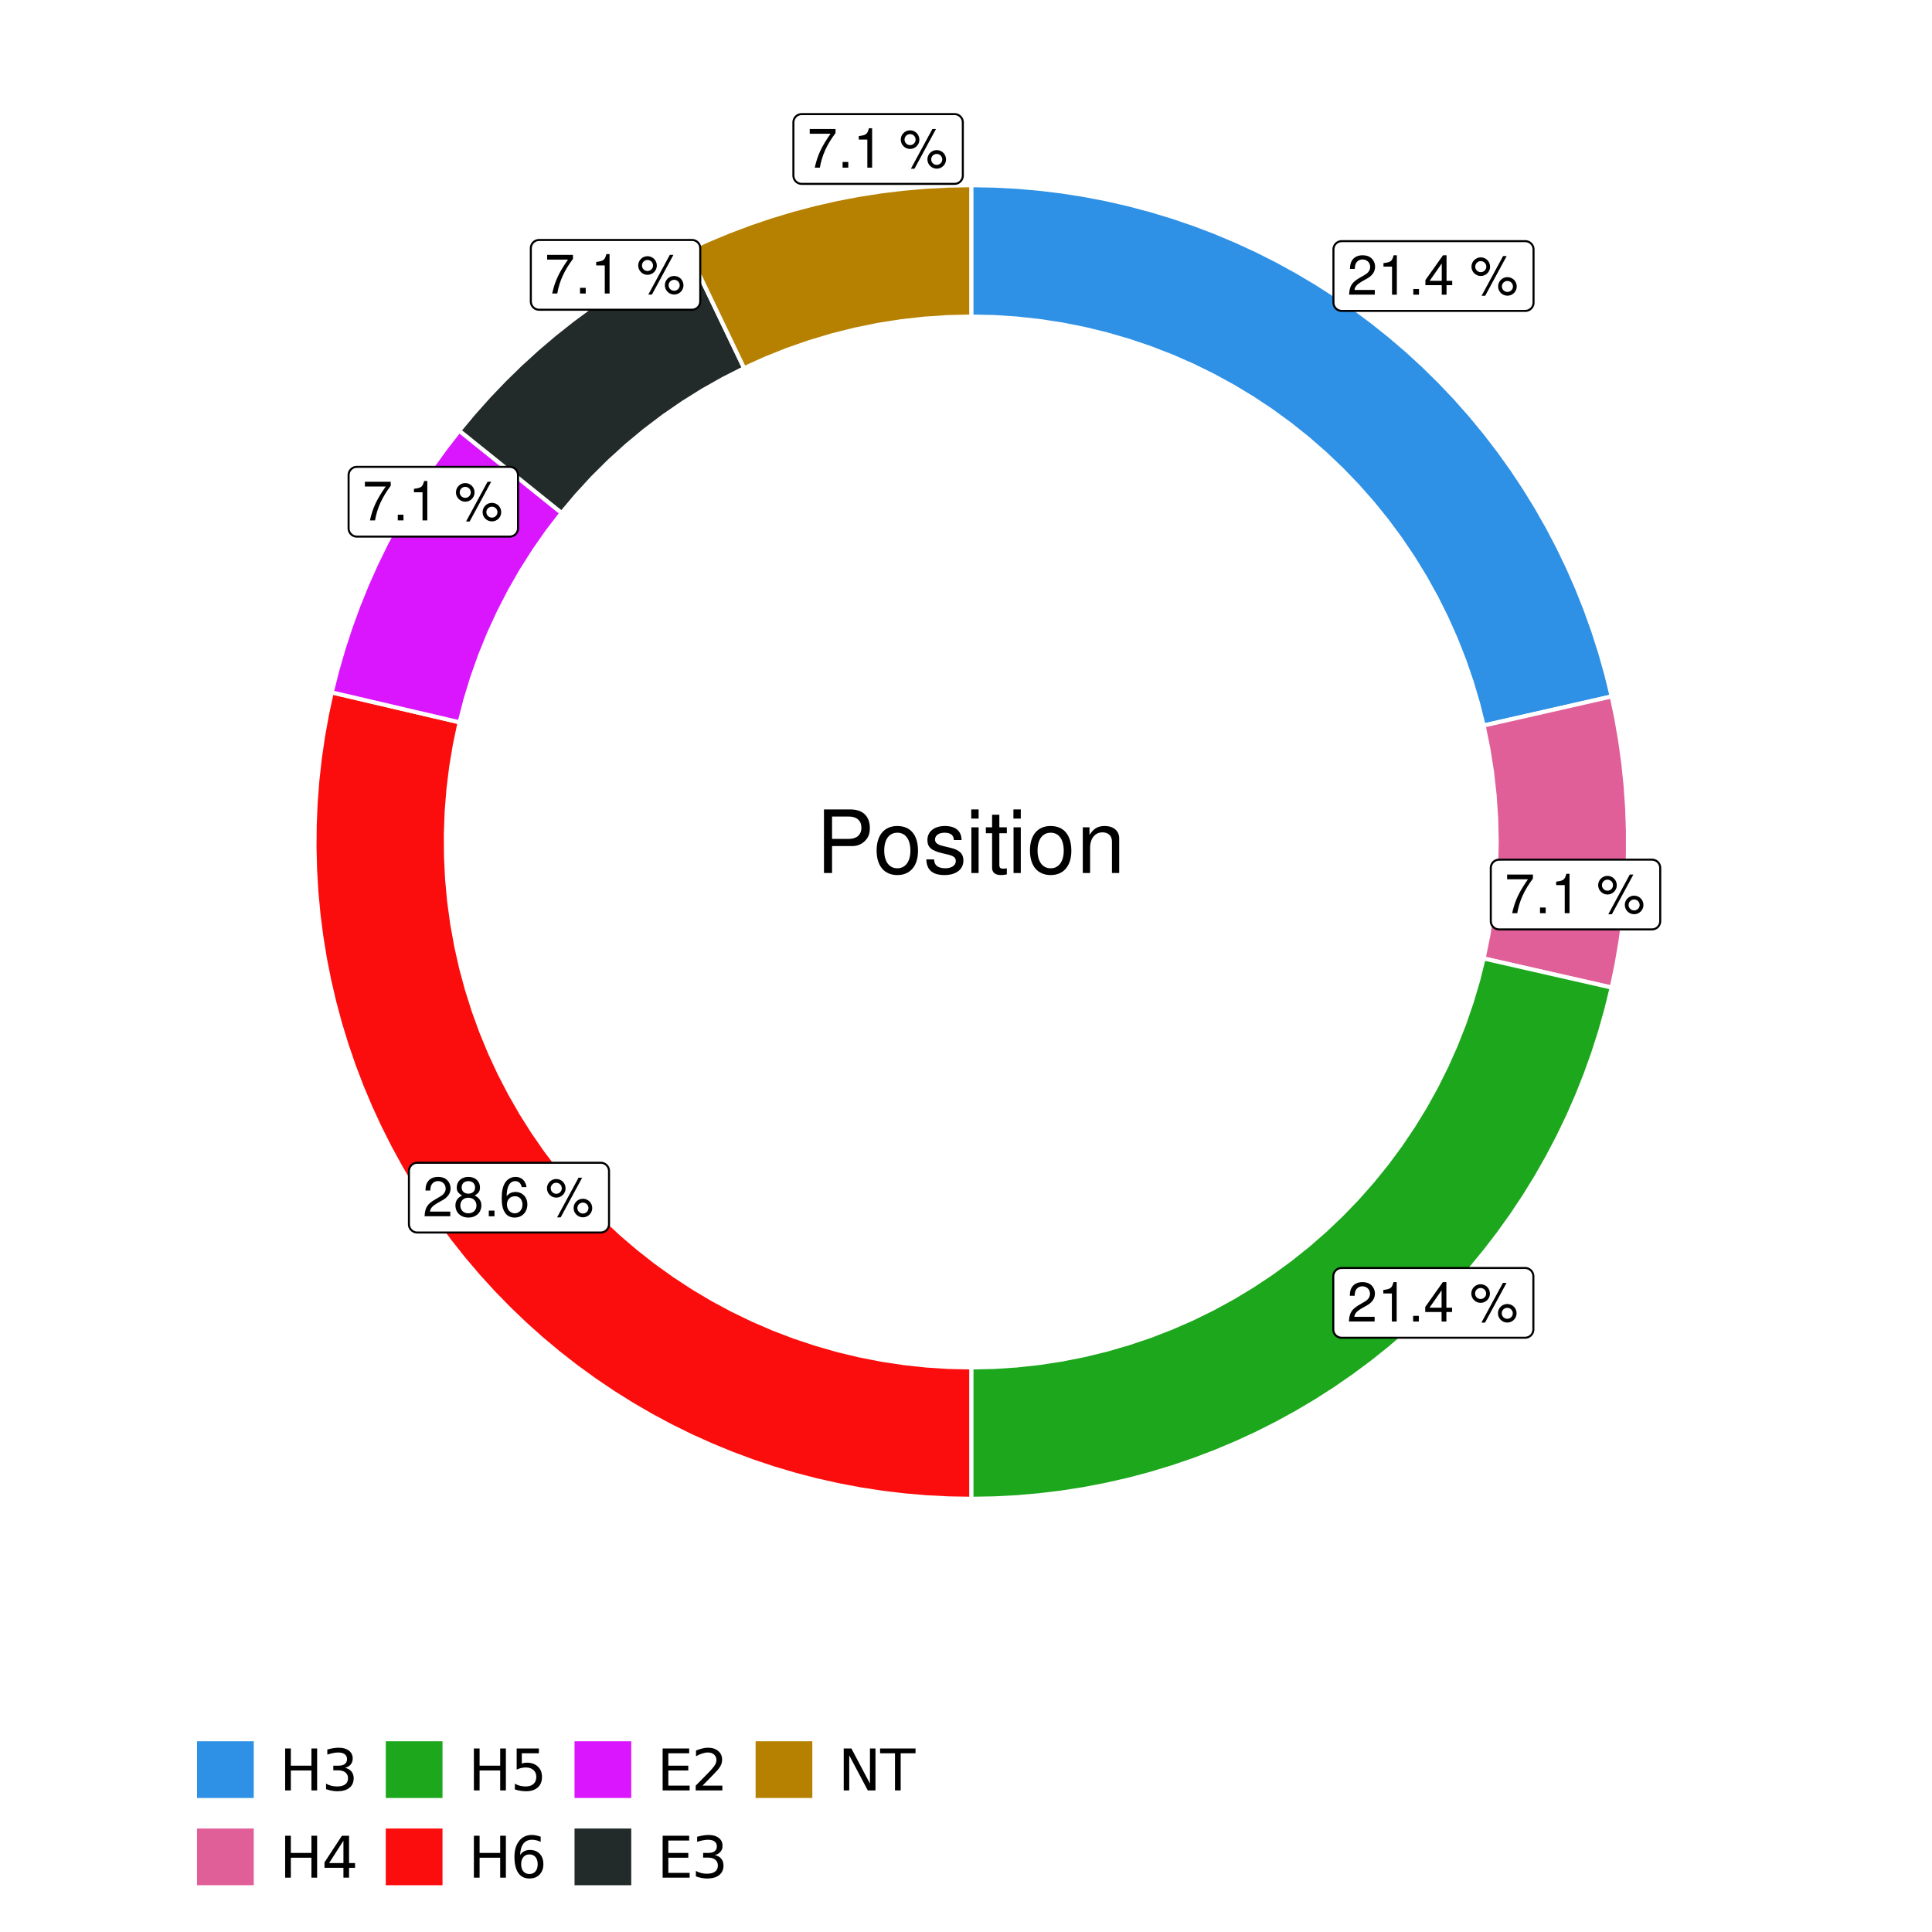 <?xml version="1.0" encoding="UTF-8"?>
<svg xmlns="http://www.w3.org/2000/svg" xmlns:xlink="http://www.w3.org/1999/xlink" width="504pt" height="504pt" viewBox="0 0 504 504" version="1.1">
<defs>
<g>
<symbol overflow="visible" id="glyph0-0">
<path style="stroke:none;" d=""/>
</symbol>
<symbol overflow="visible" id="glyph0-1">
<path style="stroke:none;" d="M 7.188 -1.234 L 1.891 -1.234 C 2.016 -2.094 2.469 -2.625 3.719 -3.391 L 5.141 -4.188 C 6.547 -4.969 7.266 -6.016 7.266 -7.281 C 7.266 -8.141 6.922 -8.922 6.328 -9.484 C 5.734 -10.031 4.984 -10.281 4.031 -10.281 C 2.766 -10.281 1.812 -9.828 1.25 -8.938 C 0.891 -8.406 0.734 -7.766 0.719 -6.719 L 1.969 -6.719 C 2 -7.422 2.094 -7.828 2.266 -8.172 C 2.594 -8.797 3.234 -9.188 4 -9.188 C 5.141 -9.188 5.984 -8.359 5.984 -7.25 C 5.984 -6.422 5.516 -5.719 4.625 -5.203 L 3.312 -4.438 C 1.203 -3.234 0.594 -2.266 0.484 -0.016 L 7.188 -0.016 Z M 7.188 -1.234 "/>
</symbol>
<symbol overflow="visible" id="glyph0-2">
<path style="stroke:none;" d="M 3.688 -7.328 L 3.688 0 L 4.938 0 L 4.938 -10.281 L 4.109 -10.281 C 3.672 -8.703 3.391 -8.484 1.453 -8.234 L 1.453 -7.328 Z M 3.688 -7.328 "/>
</symbol>
<symbol overflow="visible" id="glyph0-3">
<path style="stroke:none;" d="M 2.719 -1.484 L 1.234 -1.484 L 1.234 0 L 2.719 0 Z M 2.719 -1.484 "/>
</symbol>
<symbol overflow="visible" id="glyph0-4">
<path style="stroke:none;" d="M 4.656 -2.484 L 4.656 0 L 5.906 0 L 5.906 -2.484 L 7.391 -2.484 L 7.391 -3.609 L 5.906 -3.609 L 5.906 -10.281 L 4.984 -10.281 L 0.391 -3.812 L 0.391 -2.484 Z M 4.656 -3.609 L 1.5 -3.609 L 4.656 -8.141 Z M 4.656 -3.609 "/>
</symbol>
<symbol overflow="visible" id="glyph0-5">
<path style="stroke:none;" d=""/>
</symbol>
<symbol overflow="visible" id="glyph0-6">
<path style="stroke:none;" d="M 2.828 -9.734 C 1.5 -9.734 0.406 -8.641 0.406 -7.312 C 0.406 -5.969 1.5 -4.875 2.844 -4.875 C 4.172 -4.875 5.266 -5.969 5.266 -7.281 C 5.266 -8.656 4.188 -9.734 2.828 -9.734 Z M 2.828 -8.75 C 3.641 -8.75 4.281 -8.109 4.281 -7.297 C 4.281 -6.516 3.625 -5.875 2.844 -5.875 C 2.047 -5.875 1.391 -6.516 1.391 -7.312 C 1.391 -8.109 2.031 -8.75 2.828 -8.75 Z M 8.656 -10.078 L 3.047 0.281 L 3.984 0.281 L 9.594 -10.078 Z M 9.781 -4.578 C 8.453 -4.578 7.359 -3.5 7.359 -2.156 C 7.359 -0.812 8.453 0.266 9.797 0.266 C 11.125 0.266 12.219 -0.812 12.219 -2.141 C 12.219 -3.5 11.141 -4.578 9.781 -4.578 Z M 9.781 -3.578 C 10.594 -3.578 11.234 -2.938 11.234 -2.141 C 11.234 -1.359 10.578 -0.719 9.797 -0.719 C 8.984 -0.719 8.344 -1.359 8.344 -2.156 C 8.344 -2.938 8.984 -3.578 9.781 -3.578 Z M 9.781 -3.578 "/>
</symbol>
<symbol overflow="visible" id="glyph0-7">
<path style="stroke:none;" d="M 7.391 -10.078 L 0.656 -10.078 L 0.656 -8.844 L 6.094 -8.844 C 3.703 -5.422 2.719 -3.312 1.969 0 L 3.297 0 C 3.859 -3.234 5.125 -6 7.391 -9.031 Z M 7.391 -10.078 "/>
</symbol>
<symbol overflow="visible" id="glyph0-8">
<path style="stroke:none;" d="M 5.562 -5.422 C 6.609 -6.062 6.938 -6.562 6.938 -7.531 C 6.938 -9.156 5.703 -10.281 3.906 -10.281 C 2.141 -10.281 0.875 -9.156 0.875 -7.547 C 0.875 -6.562 1.203 -6.078 2.25 -5.422 C 1.094 -4.828 0.531 -4 0.531 -2.859 C 0.531 -0.984 1.906 0.328 3.906 0.328 C 5.906 0.328 7.297 -0.984 7.297 -2.859 C 7.297 -4 6.719 -4.828 5.562 -5.422 Z M 3.906 -9.172 C 4.984 -9.172 5.656 -8.531 5.656 -7.5 C 5.656 -6.547 4.969 -5.906 3.906 -5.906 C 2.844 -5.906 2.156 -6.547 2.156 -7.531 C 2.156 -8.531 2.844 -9.172 3.906 -9.172 Z M 3.906 -4.844 C 5.156 -4.844 6.016 -4.031 6.016 -2.828 C 6.016 -1.594 5.172 -0.781 3.875 -0.781 C 2.656 -0.781 1.812 -1.625 1.812 -2.812 C 1.812 -4.031 2.641 -4.844 3.906 -4.844 Z M 3.906 -4.844 "/>
</symbol>
<symbol overflow="visible" id="glyph0-9">
<path style="stroke:none;" d="M 7.078 -7.609 C 6.844 -9.281 5.766 -10.281 4.219 -10.281 C 3.109 -10.281 2.125 -9.734 1.516 -8.812 C 0.875 -7.812 0.609 -6.562 0.609 -4.688 C 0.609 -2.953 0.859 -1.859 1.469 -0.953 C 2 -0.109 2.891 0.328 4 0.328 C 5.922 0.328 7.297 -1.109 7.297 -3.109 C 7.297 -5 6.016 -6.344 4.203 -6.344 C 3.219 -6.344 2.438 -5.969 1.891 -5.219 C 1.906 -7.766 2.703 -9.172 4.141 -9.172 C 5.016 -9.172 5.625 -8.609 5.828 -7.609 Z M 4.047 -5.234 C 5.266 -5.234 6.016 -4.375 6.016 -3.016 C 6.016 -1.719 5.156 -0.781 4.016 -0.781 C 2.844 -0.781 1.969 -1.766 1.969 -3.078 C 1.969 -4.344 2.812 -5.234 4.047 -5.234 Z M 4.047 -5.234 "/>
</symbol>
<symbol overflow="visible" id="glyph1-0">
<path style="stroke:none;" d=""/>
</symbol>
<symbol overflow="visible" id="glyph1-1">
<path style="stroke:none;" d="M 4.188 -7.031 L 9.406 -7.031 C 10.703 -7.031 11.719 -7.422 12.609 -8.219 C 13.609 -9.125 14.047 -10.203 14.047 -11.719 C 14.047 -14.844 12.203 -16.594 8.922 -16.594 L 2.078 -16.594 L 2.078 0 L 4.188 0 Z M 4.188 -8.906 L 4.188 -14.734 L 8.609 -14.734 C 10.625 -14.734 11.844 -13.641 11.844 -11.812 C 11.844 -10 10.625 -8.906 8.609 -8.906 Z M 4.188 -8.906 "/>
</symbol>
<symbol overflow="visible" id="glyph1-2">
<path style="stroke:none;" d="M 6.188 -12.266 C 2.828 -12.266 0.812 -9.875 0.812 -5.875 C 0.812 -1.844 2.828 0.531 6.219 0.531 C 9.578 0.531 11.609 -1.859 11.609 -5.781 C 11.609 -9.922 9.656 -12.266 6.188 -12.266 Z M 6.219 -10.516 C 8.359 -10.516 9.625 -8.766 9.625 -5.812 C 9.625 -2.984 8.312 -1.234 6.219 -1.234 C 4.094 -1.234 2.797 -2.984 2.797 -5.875 C 2.797 -8.766 4.094 -10.516 6.219 -10.516 Z M 6.219 -10.516 "/>
</symbol>
<symbol overflow="visible" id="glyph1-3">
<path style="stroke:none;" d="M 9.969 -8.609 C 9.953 -10.953 8.406 -12.266 5.641 -12.266 C 2.875 -12.266 1.062 -10.844 1.062 -8.625 C 1.062 -6.766 2.031 -5.875 4.844 -5.188 L 6.625 -4.766 C 7.938 -4.438 8.469 -3.969 8.469 -3.125 C 8.469 -1.984 7.359 -1.234 5.688 -1.234 C 4.672 -1.234 3.797 -1.531 3.328 -2.031 C 3.031 -2.375 2.891 -2.703 2.781 -3.547 L 0.781 -3.547 C 0.859 -0.797 2.406 0.531 5.531 0.531 C 8.531 0.531 10.453 -0.953 10.453 -3.25 C 10.453 -5.031 9.453 -6.016 7.078 -6.578 L 5.266 -7.016 C 3.703 -7.375 3.047 -7.875 3.047 -8.719 C 3.047 -9.828 4.031 -10.516 5.578 -10.516 C 7.109 -10.516 7.922 -9.859 7.969 -8.609 Z M 9.969 -8.609 "/>
</symbol>
<symbol overflow="visible" id="glyph1-4">
<path style="stroke:none;" d="M 3.422 -11.922 L 1.531 -11.922 L 1.531 0 L 3.422 0 Z M 3.422 -16.594 L 1.5 -16.594 L 1.5 -14.203 L 3.422 -14.203 Z M 3.422 -16.594 "/>
</symbol>
<symbol overflow="visible" id="glyph1-5">
<path style="stroke:none;" d="M 5.781 -11.922 L 3.828 -11.922 L 3.828 -15.203 L 1.938 -15.203 L 1.938 -11.922 L 0.312 -11.922 L 0.312 -10.375 L 1.938 -10.375 L 1.938 -1.359 C 1.938 -0.141 2.75 0.531 4.234 0.531 C 4.734 0.531 5.141 0.484 5.781 0.359 L 5.781 -1.234 C 5.516 -1.156 5.266 -1.141 4.875 -1.141 C 4.047 -1.141 3.828 -1.359 3.828 -2.203 L 3.828 -10.375 L 5.781 -10.375 Z M 5.781 -11.922 "/>
</symbol>
<symbol overflow="visible" id="glyph1-6">
<path style="stroke:none;" d="M 1.594 -11.922 L 1.594 0 L 3.5 0 L 3.5 -6.578 C 3.5 -9.016 4.781 -10.609 6.734 -10.609 C 8.234 -10.609 9.203 -9.703 9.203 -8.266 L 9.203 0 L 11.094 0 L 11.094 -9.016 C 11.094 -11 9.609 -12.266 7.312 -12.266 C 5.531 -12.266 4.391 -11.594 3.344 -9.922 L 3.344 -11.922 Z M 1.594 -11.922 "/>
</symbol>
<symbol overflow="visible" id="glyph2-0">
<path style="stroke:none;" d="M 0.75 2.656 L 0.75 -10.578 L 8.25 -10.578 L 8.25 2.656 Z M 1.594 1.812 L 7.406 1.812 L 7.406 -9.734 L 1.594 -9.734 Z M 1.594 1.812 "/>
</symbol>
<symbol overflow="visible" id="glyph2-1">
<path style="stroke:none;" d="M 1.469 -10.938 L 2.953 -10.938 L 2.953 -6.453 L 8.328 -6.453 L 8.328 -10.938 L 9.812 -10.938 L 9.812 0 L 8.328 0 L 8.328 -5.203 L 2.953 -5.203 L 2.953 0 L 1.469 0 Z M 1.469 -10.938 "/>
</symbol>
<symbol overflow="visible" id="glyph2-2">
<path style="stroke:none;" d="M 6.094 -5.891 C 6.801 -5.742 7.352 -5.43 7.75 -4.953 C 8.145 -4.473 8.344 -3.879 8.344 -3.172 C 8.344 -2.098 7.969 -1.266 7.219 -0.672 C 6.477 -0.078 5.426 0.219 4.062 0.219 C 3.602 0.219 3.129 0.172 2.641 0.078 C 2.16 -0.016 1.66 -0.148 1.141 -0.328 L 1.141 -1.766 C 1.555 -1.523 2.004 -1.344 2.484 -1.219 C 2.973 -1.094 3.484 -1.031 4.016 -1.031 C 4.941 -1.031 5.648 -1.211 6.141 -1.578 C 6.629 -1.941 6.875 -2.473 6.875 -3.172 C 6.875 -3.816 6.645 -4.32 6.188 -4.688 C 5.738 -5.051 5.113 -5.234 4.312 -5.234 L 3.031 -5.234 L 3.031 -6.453 L 4.359 -6.453 C 5.086 -6.453 5.645 -6.598 6.031 -6.891 C 6.414 -7.18 6.609 -7.598 6.609 -8.141 C 6.609 -8.703 6.41 -9.133 6.016 -9.438 C 5.617 -9.738 5.051 -9.891 4.312 -9.891 C 3.906 -9.891 3.469 -9.844 3 -9.75 C 2.539 -9.664 2.031 -9.531 1.469 -9.344 L 1.469 -10.672 C 2.031 -10.828 2.555 -10.941 3.047 -11.016 C 3.535 -11.098 4 -11.141 4.438 -11.141 C 5.562 -11.141 6.453 -10.883 7.109 -10.375 C 7.766 -9.863 8.094 -9.172 8.094 -8.297 C 8.094 -7.691 7.914 -7.18 7.562 -6.766 C 7.219 -6.348 6.727 -6.055 6.094 -5.891 Z M 6.094 -5.891 "/>
</symbol>
<symbol overflow="visible" id="glyph2-3">
<path style="stroke:none;" d="M 5.672 -9.641 L 1.938 -3.812 L 5.672 -3.812 Z M 5.281 -10.938 L 7.141 -10.938 L 7.141 -3.812 L 8.703 -3.812 L 8.703 -2.578 L 7.141 -2.578 L 7.141 0 L 5.672 0 L 5.672 -2.578 L 0.734 -2.578 L 0.734 -4 Z M 5.281 -10.938 "/>
</symbol>
<symbol overflow="visible" id="glyph2-4">
<path style="stroke:none;" d="M 1.625 -10.938 L 7.422 -10.938 L 7.422 -9.688 L 2.969 -9.688 L 2.969 -7.016 C 3.188 -7.086 3.398 -7.141 3.609 -7.172 C 3.828 -7.211 4.047 -7.234 4.266 -7.234 C 5.484 -7.234 6.445 -6.895 7.156 -6.219 C 7.875 -5.551 8.234 -4.648 8.234 -3.516 C 8.234 -2.336 7.863 -1.422 7.125 -0.766 C 6.395 -0.109 5.363 0.219 4.031 0.219 C 3.57 0.219 3.102 0.176 2.625 0.094 C 2.156 0.02 1.664 -0.094 1.156 -0.25 L 1.156 -1.75 C 1.594 -1.508 2.047 -1.328 2.516 -1.203 C 2.984 -1.086 3.477 -1.031 4 -1.031 C 4.852 -1.031 5.523 -1.25 6.016 -1.688 C 6.504 -2.133 6.75 -2.742 6.75 -3.516 C 6.75 -4.273 6.504 -4.875 6.016 -5.312 C 5.523 -5.758 4.852 -5.984 4 -5.984 C 3.602 -5.984 3.207 -5.938 2.812 -5.844 C 2.426 -5.758 2.031 -5.625 1.625 -5.438 Z M 1.625 -10.938 "/>
</symbol>
<symbol overflow="visible" id="glyph2-5">
<path style="stroke:none;" d="M 4.953 -6.062 C 4.285 -6.062 3.758 -5.832 3.375 -5.375 C 2.988 -4.914 2.797 -4.297 2.797 -3.516 C 2.797 -2.723 2.988 -2.098 3.375 -1.641 C 3.758 -1.18 4.285 -0.953 4.953 -0.953 C 5.617 -0.953 6.145 -1.18 6.531 -1.641 C 6.914 -2.098 7.109 -2.723 7.109 -3.516 C 7.109 -4.297 6.914 -4.914 6.531 -5.375 C 6.145 -5.832 5.617 -6.062 4.953 -6.062 Z M 7.891 -10.688 L 7.891 -9.344 C 7.516 -9.52 7.141 -9.656 6.766 -9.75 C 6.391 -9.844 6.016 -9.891 5.641 -9.891 C 4.66 -9.891 3.91 -9.555 3.391 -8.891 C 2.879 -8.234 2.586 -7.238 2.516 -5.906 C 2.805 -6.332 3.164 -6.66 3.594 -6.891 C 4.031 -7.117 4.516 -7.234 5.047 -7.234 C 6.141 -7.234 7.004 -6.898 7.641 -6.234 C 8.273 -5.566 8.594 -4.66 8.594 -3.516 C 8.594 -2.391 8.258 -1.484 7.594 -0.797 C 6.938 -0.117 6.055 0.219 4.953 0.219 C 3.68 0.219 2.711 -0.266 2.047 -1.234 C 1.379 -2.211 1.047 -3.617 1.047 -5.453 C 1.047 -7.18 1.457 -8.562 2.281 -9.594 C 3.102 -10.625 4.203 -11.141 5.578 -11.141 C 5.953 -11.141 6.328 -11.098 6.703 -11.016 C 7.078 -10.941 7.473 -10.832 7.891 -10.688 Z M 7.891 -10.688 "/>
</symbol>
<symbol overflow="visible" id="glyph2-6">
<path style="stroke:none;" d="M 1.469 -10.938 L 8.391 -10.938 L 8.391 -9.688 L 2.953 -9.688 L 2.953 -6.453 L 8.156 -6.453 L 8.156 -5.203 L 2.953 -5.203 L 2.953 -1.25 L 8.516 -1.25 L 8.516 0 L 1.469 0 Z M 1.469 -10.938 "/>
</symbol>
<symbol overflow="visible" id="glyph2-7">
<path style="stroke:none;" d="M 2.875 -1.25 L 8.047 -1.25 L 8.047 0 L 1.094 0 L 1.094 -1.25 C 1.656 -1.82 2.422 -2.598 3.391 -3.578 C 4.359 -4.555 4.969 -5.191 5.219 -5.484 C 5.695 -6.016 6.031 -6.461 6.219 -6.828 C 6.406 -7.203 6.5 -7.566 6.5 -7.922 C 6.5 -8.504 6.297 -8.977 5.891 -9.344 C 5.484 -9.707 4.953 -9.891 4.297 -9.891 C 3.828 -9.891 3.332 -9.805 2.812 -9.641 C 2.301 -9.484 1.754 -9.238 1.172 -8.906 L 1.172 -10.406 C 1.766 -10.645 2.32 -10.828 2.844 -10.953 C 3.363 -11.078 3.836 -11.141 4.266 -11.141 C 5.398 -11.141 6.301 -10.852 6.969 -10.281 C 7.645 -9.719 7.984 -8.961 7.984 -8.016 C 7.984 -7.566 7.898 -7.141 7.734 -6.734 C 7.566 -6.328 7.258 -5.852 6.812 -5.312 C 6.688 -5.164 6.297 -4.754 5.641 -4.078 C 4.992 -3.398 4.07 -2.457 2.875 -1.25 Z M 2.875 -1.25 "/>
</symbol>
<symbol overflow="visible" id="glyph2-8">
<path style="stroke:none;" d="M 1.469 -10.938 L 3.469 -10.938 L 8.312 -1.781 L 8.312 -10.938 L 9.75 -10.938 L 9.75 0 L 7.75 0 L 2.906 -9.141 L 2.906 0 L 1.469 0 Z M 1.469 -10.938 "/>
</symbol>
<symbol overflow="visible" id="glyph2-9">
<path style="stroke:none;" d="M -0.047 -10.938 L 9.203 -10.938 L 9.203 -9.688 L 5.328 -9.688 L 5.328 0 L 3.844 0 L 3.844 -9.688 L -0.047 -9.688 Z M -0.047 -10.938 "/>
</symbol>
</g>
<clipPath id="clip1">
  <path d="M 30.98 0 L 473.023 0 L 473.023 504 L 30.98 504 Z M 30.98 0 "/>
</clipPath>
<clipPath id="clip2">
  <path d="M 39.199 5.48 L 467.543 5.48 L 467.543 433.824 L 39.199 433.824 Z M 39.199 5.48 "/>
</clipPath>
</defs>
<g id="surface4">
<rect x="0" y="0" width="504" height="504" style="fill:rgb(100%,100%,100%);fill-opacity:1;stroke:none;"/>
<g clip-path="url(#clip1)" clip-rule="nonzero">
<path style="fill-rule:nonzero;fill:rgb(100%,100%,100%);fill-opacity:1;stroke-width:1.067;stroke-linecap:round;stroke-linejoin:round;stroke:rgb(100%,100%,100%);stroke-opacity:1;stroke-miterlimit:10;" d="M 30.98 504 L 473.023 504 L 473.023 0 L 30.98 0 Z M 30.98 504 "/>
</g>
<g clip-path="url(#clip2)" clip-rule="nonzero">
<path style=" stroke:none;fill-rule:nonzero;fill:rgb(100%,100%,100%);fill-opacity:1;" d="M 39.199 433.824 L 467.543 433.824 L 467.543 5.48 L 39.199 5.48 Z M 39.199 433.824 "/>
</g>
<path style="fill-rule:nonzero;fill:rgb(18.039%,56.863%,89.804%);fill-opacity:1;stroke-width:1.067;stroke-linecap:butt;stroke-linejoin:miter;stroke:rgb(100%,100%,100%);stroke-opacity:1;stroke-miterlimit:10;" d="M 387.031 189.27 L 393.715 187.75 L 400.398 186.234 L 407.078 184.715 L 420.445 181.676 L 419.035 175.926 L 417.426 170.23 L 415.621 164.594 L 413.621 159.023 L 411.434 153.523 L 409.055 148.105 L 406.492 142.77 L 403.742 137.527 L 400.816 132.383 L 397.715 127.344 L 394.441 122.41 L 390.996 117.598 L 387.391 112.906 L 383.625 108.34 L 379.703 103.906 L 375.629 99.613 L 371.41 95.461 L 367.051 91.457 L 362.555 87.609 L 357.93 83.918 L 353.18 80.387 L 348.309 77.023 L 343.324 73.828 L 338.234 70.809 L 333.043 67.965 L 327.758 65.305 L 322.383 62.828 L 316.922 60.535 L 311.391 58.438 L 305.785 56.527 L 300.121 54.816 L 294.402 53.301 L 288.629 51.98 L 282.816 50.863 L 276.973 49.945 L 271.094 49.234 L 265.199 48.723 L 259.289 48.418 L 253.371 48.312 L 253.371 82.582 L 259.324 82.711 L 265.27 83.098 L 271.191 83.746 L 277.078 84.648 L 282.922 85.805 L 288.711 87.215 L 294.43 88.875 L 300.074 90.785 L 305.629 92.934 L 311.086 95.324 L 316.43 97.949 L 321.66 100.805 L 326.758 103.883 L 331.719 107.18 L 336.531 110.691 L 341.188 114.406 L 345.676 118.324 L 349.992 122.43 L 354.125 126.719 L 358.066 131.184 L 361.812 135.816 L 365.352 140.605 L 368.68 145.547 L 371.793 150.625 L 374.68 155.836 L 377.336 161.168 L 379.762 166.609 L 381.945 172.152 L 383.887 177.781 L 385.586 183.492 Z M 387.031 189.27 "/>
<path style="fill-rule:nonzero;fill:rgb(88.235%,37.255%,60%);fill-opacity:1;stroke-width:1.067;stroke-linecap:butt;stroke-linejoin:miter;stroke:rgb(100%,100%,100%);stroke-opacity:1;stroke-miterlimit:10;" d="M 387.031 250.031 L 400.398 253.07 L 407.078 254.59 L 420.445 257.629 L 421.652 251.859 L 422.66 246.059 L 423.469 240.223 L 424.074 234.363 L 424.48 228.484 L 424.684 222.598 L 424.684 216.707 L 424.48 210.816 L 424.074 204.941 L 423.469 199.082 L 422.66 193.246 L 421.652 187.441 L 420.445 181.676 L 407.078 184.715 L 400.398 186.234 L 393.715 187.75 L 387.031 189.27 L 388.254 195.273 L 389.211 201.324 L 389.895 207.414 L 390.305 213.527 L 390.441 219.652 L 390.305 225.777 L 389.895 231.891 L 389.211 237.977 L 388.254 244.027 Z M 387.031 250.031 "/>
<path style="fill-rule:nonzero;fill:rgb(10.98%,65.49%,10.98%);fill-opacity:1;stroke-width:1.067;stroke-linecap:butt;stroke-linejoin:miter;stroke:rgb(100%,100%,100%);stroke-opacity:1;stroke-miterlimit:10;" d="M 253.371 356.723 L 253.371 390.988 L 259.289 390.887 L 265.199 390.582 L 271.094 390.07 L 276.973 389.355 L 282.816 388.441 L 288.629 387.32 L 294.402 386.004 L 300.121 384.488 L 305.785 382.773 L 311.391 380.867 L 316.922 378.766 L 322.383 376.477 L 327.758 374 L 333.043 371.336 L 338.234 368.496 L 343.324 365.477 L 348.309 362.281 L 353.18 358.918 L 357.93 355.387 L 362.555 351.695 L 367.051 347.844 L 371.41 343.84 L 375.629 339.691 L 379.703 335.395 L 383.625 330.965 L 387.391 326.398 L 390.996 321.707 L 394.441 316.891 L 397.715 311.961 L 400.816 306.922 L 403.742 301.773 L 406.492 296.531 L 409.055 291.199 L 411.434 285.777 L 413.621 280.281 L 415.621 274.707 L 417.426 269.07 L 419.035 263.375 L 420.445 257.629 L 407.078 254.59 L 400.398 253.07 L 387.031 250.031 L 385.586 255.812 L 383.887 261.52 L 381.945 267.152 L 379.762 272.695 L 377.336 278.137 L 374.68 283.465 L 371.793 288.676 L 368.68 293.758 L 365.352 298.695 L 361.812 303.488 L 358.066 308.121 L 354.125 312.586 L 349.992 316.875 L 345.676 320.98 L 341.188 324.895 L 336.531 328.613 L 331.719 332.121 L 326.758 335.418 L 321.66 338.5 L 316.43 341.355 L 311.086 343.98 L 305.629 346.367 L 300.074 348.52 L 294.43 350.426 L 288.711 352.086 L 282.922 353.496 L 277.078 354.656 L 271.191 355.559 L 265.27 356.203 L 259.324 356.594 Z M 253.371 356.723 "/>
<path style="fill-rule:nonzero;fill:rgb(98.431%,5.098%,5.098%);fill-opacity:1;stroke-width:1.067;stroke-linecap:butt;stroke-linejoin:miter;stroke:rgb(100%,100%,100%);stroke-opacity:1;stroke-miterlimit:10;" d="M 119.902 188.43 L 113.23 186.867 L 106.555 185.309 L 93.211 182.184 L 86.535 180.625 L 85.309 186.312 L 84.27 192.043 L 83.43 197.801 L 82.785 203.586 L 82.34 209.391 L 82.09 215.203 L 82.039 221.023 L 82.184 226.844 L 82.527 232.656 L 83.066 238.449 L 83.805 244.223 L 84.734 249.969 L 85.863 255.68 L 87.184 261.348 L 88.695 266.969 L 90.398 272.535 L 92.289 278.039 L 94.363 283.48 L 96.625 288.844 L 99.066 294.129 L 101.684 299.324 L 104.477 304.43 L 107.441 309.441 L 110.578 314.344 L 113.875 319.141 L 117.336 323.82 L 120.953 328.383 L 124.723 332.816 L 128.641 337.121 L 132.703 341.289 L 136.902 345.32 L 141.238 349.203 L 145.703 352.938 L 150.293 356.516 L 155.004 359.938 L 159.824 363.199 L 164.754 366.293 L 169.785 369.219 L 174.914 371.973 L 180.133 374.547 L 185.438 376.945 L 190.82 379.164 L 196.273 381.195 L 201.793 383.043 L 207.375 384.699 L 213.008 386.168 L 218.688 387.441 L 224.406 388.523 L 230.156 389.41 L 235.938 390.102 L 241.738 390.594 L 247.551 390.891 L 253.371 390.988 L 253.371 356.723 L 247.496 356.594 L 241.633 356.219 L 235.789 355.59 L 229.98 354.711 L 224.211 353.586 L 218.5 352.211 L 212.852 350.594 L 207.273 348.738 L 201.785 346.645 L 196.391 344.316 L 191.098 341.762 L 185.922 338.98 L 180.871 335.98 L 175.953 332.766 L 171.176 329.344 L 166.551 325.719 L 162.082 321.902 L 157.785 317.895 L 153.664 313.707 L 149.723 309.348 L 145.973 304.824 L 142.422 300.145 L 139.074 295.312 L 135.938 290.348 L 133.016 285.246 L 130.312 280.031 L 127.84 274.699 L 125.594 269.27 L 123.586 263.746 L 121.816 258.145 L 120.285 252.473 L 119.004 246.738 L 117.965 240.953 L 117.176 235.133 L 116.637 229.281 L 116.352 223.41 L 116.316 217.535 L 116.531 211.664 L 117 205.805 L 117.719 199.973 L 118.688 194.18 Z M 119.902 188.43 "/>
<path style="fill-rule:nonzero;fill:rgb(85.49%,8.627%,100%);fill-opacity:1;stroke-width:1.067;stroke-linecap:butt;stroke-linejoin:miter;stroke:rgb(100%,100%,100%);stroke-opacity:1;stroke-miterlimit:10;" d="M 146.512 133.805 L 141.168 129.512 L 135.828 125.219 L 130.484 120.926 L 125.141 116.637 L 119.797 112.344 L 116.188 117 L 112.738 121.773 L 109.457 126.668 L 106.348 131.668 L 103.41 136.777 L 100.648 141.98 L 98.07 147.277 L 95.672 152.66 L 93.461 158.121 L 91.441 163.652 L 89.613 169.254 L 87.977 174.914 L 86.535 180.625 L 93.211 182.184 L 106.555 185.309 L 113.23 186.867 L 119.902 188.43 L 121.43 182.496 L 123.223 176.637 L 125.277 170.867 L 127.582 165.191 L 130.145 159.625 L 132.949 154.18 L 135.992 148.863 L 139.273 143.688 L 142.781 138.664 Z M 146.512 133.805 "/>
<path style="fill-rule:nonzero;fill:rgb(13.333%,16.471%,16.471%);fill-opacity:1;stroke-width:1.067;stroke-linecap:butt;stroke-linejoin:miter;stroke:rgb(100%,100%,100%);stroke-opacity:1;stroke-miterlimit:10;" d="M 194.121 96.047 L 191.156 89.867 L 188.195 83.688 L 185.23 77.508 L 179.309 65.148 L 174.039 67.785 L 168.867 70.602 L 163.793 73.598 L 158.824 76.762 L 153.969 80.098 L 149.227 83.598 L 144.613 87.258 L 140.125 91.074 L 135.773 95.043 L 131.559 99.16 L 127.488 103.418 L 123.566 107.816 L 119.797 112.344 L 125.141 116.637 L 130.484 120.926 L 135.828 125.219 L 141.168 129.512 L 146.512 133.805 L 150.457 129.117 L 154.602 124.605 L 158.949 120.289 L 163.484 116.168 L 168.199 112.254 L 173.082 108.559 L 178.125 105.082 L 183.32 101.832 L 188.656 98.82 Z M 194.121 96.047 "/>
<path style="fill-rule:nonzero;fill:rgb(71.373%,50.588%,0%);fill-opacity:1;stroke-width:1.067;stroke-linecap:butt;stroke-linejoin:miter;stroke:rgb(100%,100%,100%);stroke-opacity:1;stroke-miterlimit:10;" d="M 253.371 82.582 L 253.371 48.312 L 247.48 48.414 L 241.598 48.719 L 235.727 49.227 L 229.879 49.934 L 224.059 50.84 L 218.273 51.945 L 212.527 53.254 L 206.832 54.754 L 201.191 56.453 L 195.609 58.344 L 190.098 60.426 L 184.664 62.691 L 179.309 65.148 L 185.23 77.508 L 188.195 83.688 L 191.156 89.867 L 194.121 96.047 L 199.703 93.523 L 205.391 91.254 L 211.176 89.238 L 217.047 87.48 L 222.988 85.992 L 228.992 84.766 L 235.043 83.812 L 241.133 83.129 L 247.246 82.719 Z M 253.371 82.582 "/>
<path style="fill-rule:nonzero;fill:rgb(100%,100%,100%);fill-opacity:1;stroke-width:0.533;stroke-linecap:round;stroke-linejoin:round;stroke:rgb(0%,0%,0%);stroke-opacity:1;stroke-miterlimit:10;" d="M 350.016 81.105 L 397.895 81.105 L 397.809 81.105 L 398.156 81.09 L 398.496 81.02 L 398.82 80.898 L 399.121 80.723 L 399.391 80.504 L 399.621 80.242 L 399.809 79.949 L 399.945 79.629 L 400.027 79.293 L 400.055 78.945 L 400.055 65.066 L 400.027 64.719 L 399.945 64.383 L 399.809 64.062 L 399.621 63.77 L 399.391 63.508 L 399.121 63.289 L 398.82 63.113 L 398.496 62.992 L 398.156 62.922 L 397.895 62.906 L 350.016 62.906 L 350.273 62.922 L 349.93 62.906 L 349.582 62.949 L 349.25 63.047 L 348.934 63.195 L 348.648 63.391 L 348.398 63.633 L 348.188 63.91 L 348.027 64.219 L 347.918 64.547 L 347.863 64.891 L 347.855 65.066 L 347.855 78.945 L 347.863 78.773 L 347.863 79.121 L 347.918 79.461 L 348.027 79.793 L 348.188 80.102 L 348.398 80.379 L 348.648 80.617 L 348.934 80.816 L 349.25 80.965 L 349.582 81.062 L 349.93 81.105 Z M 350.016 81.105 "/>
<g style="fill:rgb(0%,0%,0%);fill-opacity:1;">
  <use xlink:href="#glyph0-1" x="351.453" y="76.874"/>
  <use xlink:href="#glyph0-2" x="359.453" y="76.874"/>
  <use xlink:href="#glyph0-3" x="367.453" y="76.874"/>
  <use xlink:href="#glyph0-4" x="371.453" y="76.874"/>
  <use xlink:href="#glyph0-5" x="379.453" y="76.874"/>
  <use xlink:href="#glyph0-6" x="383.453" y="76.874"/>
</g>
<path style="fill-rule:nonzero;fill:rgb(100%,100%,100%);fill-opacity:1;stroke-width:0.533;stroke-linecap:round;stroke-linejoin:round;stroke:rgb(0%,0%,0%);stroke-opacity:1;stroke-miterlimit:10;" d="M 391.062 242.457 L 430.941 242.457 L 430.855 242.453 L 431.203 242.441 L 431.543 242.371 L 431.871 242.246 L 432.172 242.074 L 432.441 241.855 L 432.672 241.594 L 432.855 241.301 L 432.992 240.98 L 433.074 240.641 L 433.102 240.297 L 433.102 226.414 L 433.074 226.07 L 432.992 225.73 L 432.855 225.41 L 432.672 225.117 L 432.441 224.859 L 432.172 224.637 L 431.871 224.465 L 431.543 224.34 L 431.203 224.273 L 430.941 224.254 L 391.062 224.254 L 391.324 224.273 L 390.977 224.258 L 390.633 224.301 L 390.297 224.395 L 389.984 224.547 L 389.695 224.742 L 389.445 224.984 L 389.238 225.262 L 389.074 225.57 L 388.965 225.898 L 388.91 226.242 L 388.902 226.414 L 388.902 240.297 L 388.91 240.121 L 388.91 240.469 L 388.965 240.812 L 389.074 241.141 L 389.238 241.449 L 389.445 241.727 L 389.695 241.969 L 389.984 242.168 L 390.297 242.316 L 390.633 242.414 L 390.977 242.453 Z M 391.062 242.457 "/>
<g style="fill:rgb(0%,0%,0%);fill-opacity:1;">
  <use xlink:href="#glyph0-7" x="392.504" y="238.226"/>
  <use xlink:href="#glyph0-3" x="400.504" y="238.226"/>
  <use xlink:href="#glyph0-2" x="404.504" y="238.226"/>
  <use xlink:href="#glyph0-5" x="412.504" y="238.226"/>
  <use xlink:href="#glyph0-6" x="416.504" y="238.226"/>
</g>
<path style="fill-rule:nonzero;fill:rgb(100%,100%,100%);fill-opacity:1;stroke-width:0.533;stroke-linecap:round;stroke-linejoin:round;stroke:rgb(0%,0%,0%);stroke-opacity:1;stroke-miterlimit:10;" d="M 349.973 348.977 L 397.852 348.977 L 397.766 348.977 L 398.113 348.961 L 398.453 348.891 L 398.777 348.77 L 399.078 348.594 L 399.348 348.375 L 399.578 348.117 L 399.762 347.82 L 399.898 347.5 L 399.984 347.164 L 400.012 346.816 L 400.012 332.938 L 399.984 332.59 L 399.898 332.254 L 399.762 331.934 L 399.578 331.641 L 399.348 331.379 L 399.078 331.16 L 398.777 330.984 L 398.453 330.863 L 398.113 330.793 L 397.852 330.777 L 349.973 330.777 L 350.23 330.793 L 349.883 330.781 L 349.539 330.82 L 349.203 330.918 L 348.891 331.066 L 348.605 331.266 L 348.355 331.504 L 348.145 331.785 L 347.984 332.09 L 347.875 332.422 L 347.816 332.766 L 347.812 332.938 L 347.812 346.816 L 347.816 346.645 L 347.816 346.992 L 347.875 347.336 L 347.984 347.664 L 348.145 347.973 L 348.355 348.25 L 348.605 348.492 L 348.891 348.688 L 349.203 348.836 L 349.539 348.934 L 349.883 348.977 Z M 349.973 348.977 "/>
<g style="fill:rgb(0%,0%,0%);fill-opacity:1;">
  <use xlink:href="#glyph0-1" x="351.41" y="344.749"/>
  <use xlink:href="#glyph0-2" x="359.41" y="344.749"/>
  <use xlink:href="#glyph0-3" x="367.41" y="344.749"/>
  <use xlink:href="#glyph0-4" x="371.41" y="344.749"/>
  <use xlink:href="#glyph0-5" x="379.41" y="344.749"/>
  <use xlink:href="#glyph0-6" x="383.41" y="344.749"/>
</g>
<path style="fill-rule:nonzero;fill:rgb(100%,100%,100%);fill-opacity:1;stroke-width:0.533;stroke-linecap:round;stroke-linejoin:round;stroke:rgb(0%,0%,0%);stroke-opacity:1;stroke-miterlimit:10;" d="M 108.836 321.527 L 156.715 321.527 L 156.629 321.523 L 156.977 321.512 L 157.316 321.441 L 157.641 321.316 L 157.941 321.145 L 158.211 320.926 L 158.441 320.664 L 158.629 320.371 L 158.766 320.051 L 158.848 319.715 L 158.875 319.367 L 158.875 305.488 L 158.848 305.141 L 158.766 304.801 L 158.629 304.484 L 158.441 304.188 L 158.211 303.93 L 157.941 303.707 L 157.641 303.535 L 157.316 303.41 L 156.977 303.344 L 156.715 303.328 L 108.836 303.328 L 109.098 303.344 L 108.75 303.328 L 108.402 303.371 L 108.07 303.469 L 107.758 303.617 L 107.469 303.812 L 107.219 304.055 L 107.012 304.332 L 106.848 304.641 L 106.738 304.969 L 106.684 305.312 L 106.676 305.488 L 106.676 319.367 L 106.684 319.191 L 106.684 319.539 L 106.738 319.883 L 106.848 320.215 L 107.012 320.52 L 107.219 320.797 L 107.469 321.039 L 107.758 321.238 L 108.07 321.387 L 108.402 321.484 L 108.75 321.523 Z M 108.836 321.527 "/>
<g style="fill:rgb(0%,0%,0%);fill-opacity:1;">
  <use xlink:href="#glyph0-1" x="110.277" y="317.296"/>
  <use xlink:href="#glyph0-8" x="118.277" y="317.296"/>
  <use xlink:href="#glyph0-3" x="126.277" y="317.296"/>
  <use xlink:href="#glyph0-9" x="130.277" y="317.296"/>
  <use xlink:href="#glyph0-5" x="138.277" y="317.296"/>
  <use xlink:href="#glyph0-6" x="142.277" y="317.296"/>
</g>
<path style="fill-rule:nonzero;fill:rgb(100%,100%,100%);fill-opacity:1;stroke-width:0.533;stroke-linecap:round;stroke-linejoin:round;stroke:rgb(0%,0%,0%);stroke-opacity:1;stroke-miterlimit:10;" d="M 93.098 139.984 L 132.977 139.984 L 132.891 139.98 L 133.238 139.969 L 133.578 139.898 L 133.902 139.773 L 134.203 139.602 L 134.473 139.383 L 134.703 139.121 L 134.891 138.828 L 135.023 138.508 L 135.109 138.168 L 135.137 137.824 L 135.137 123.945 L 135.109 123.598 L 135.023 123.258 L 134.891 122.941 L 134.703 122.645 L 134.473 122.387 L 134.203 122.164 L 133.902 121.992 L 133.578 121.867 L 133.238 121.801 L 132.977 121.785 L 93.098 121.785 L 93.355 121.801 L 93.008 121.785 L 92.664 121.828 L 92.332 121.922 L 92.016 122.074 L 91.73 122.27 L 91.48 122.512 L 91.27 122.789 L 91.109 123.098 L 91 123.426 L 90.941 123.77 L 90.938 123.945 L 90.938 137.824 L 90.941 137.648 L 90.941 137.996 L 91 138.34 L 91.109 138.672 L 91.27 138.977 L 91.48 139.254 L 91.73 139.496 L 92.016 139.695 L 92.332 139.844 L 92.664 139.941 L 93.008 139.98 Z M 93.098 139.984 "/>
<g style="fill:rgb(0%,0%,0%);fill-opacity:1;">
  <use xlink:href="#glyph0-7" x="94.535" y="135.753"/>
  <use xlink:href="#glyph0-3" x="102.535" y="135.753"/>
  <use xlink:href="#glyph0-2" x="106.535" y="135.753"/>
  <use xlink:href="#glyph0-5" x="114.535" y="135.753"/>
  <use xlink:href="#glyph0-6" x="118.535" y="135.753"/>
</g>
<path style="fill-rule:nonzero;fill:rgb(100%,100%,100%);fill-opacity:1;stroke-width:0.533;stroke-linecap:round;stroke-linejoin:round;stroke:rgb(0%,0%,0%);stroke-opacity:1;stroke-miterlimit:10;" d="M 140.637 80.801 L 180.516 80.801 L 180.43 80.797 L 180.777 80.785 L 181.117 80.715 L 181.441 80.59 L 181.742 80.418 L 182.012 80.199 L 182.242 79.938 L 182.43 79.645 L 182.566 79.324 L 182.648 78.988 L 182.676 78.641 L 182.676 64.762 L 182.648 64.414 L 182.566 64.078 L 182.43 63.758 L 182.242 63.461 L 182.012 63.203 L 181.742 62.984 L 181.441 62.809 L 181.117 62.684 L 180.777 62.617 L 180.516 62.602 L 140.637 62.602 L 140.898 62.617 L 140.551 62.602 L 140.203 62.645 L 139.871 62.742 L 139.555 62.891 L 139.27 63.086 L 139.02 63.328 L 138.812 63.605 L 138.648 63.914 L 138.539 64.242 L 138.484 64.586 L 138.477 64.762 L 138.477 78.641 L 138.484 78.465 L 138.484 78.812 L 138.539 79.156 L 138.648 79.488 L 138.812 79.793 L 139.02 80.074 L 139.27 80.312 L 139.555 80.512 L 139.871 80.66 L 140.203 80.758 L 140.551 80.797 Z M 140.637 80.801 "/>
<g style="fill:rgb(0%,0%,0%);fill-opacity:1;">
  <use xlink:href="#glyph0-7" x="142.078" y="76.569"/>
  <use xlink:href="#glyph0-3" x="150.078" y="76.569"/>
  <use xlink:href="#glyph0-2" x="154.078" y="76.569"/>
  <use xlink:href="#glyph0-5" x="162.078" y="76.569"/>
  <use xlink:href="#glyph0-6" x="166.078" y="76.569"/>
</g>
<path style="fill-rule:nonzero;fill:rgb(100%,100%,100%);fill-opacity:1;stroke-width:0.533;stroke-linecap:round;stroke-linejoin:round;stroke:rgb(0%,0%,0%);stroke-opacity:1;stroke-miterlimit:10;" d="M 209.133 47.965 L 249.012 47.965 L 248.926 47.961 L 249.273 47.949 L 249.613 47.879 L 249.938 47.754 L 250.238 47.582 L 250.508 47.363 L 250.738 47.102 L 250.926 46.809 L 251.062 46.488 L 251.145 46.152 L 251.172 45.805 L 251.172 31.926 L 251.145 31.578 L 251.062 31.238 L 250.926 30.922 L 250.738 30.625 L 250.508 30.367 L 250.238 30.148 L 249.938 29.973 L 249.613 29.848 L 249.273 29.781 L 249.012 29.766 L 209.133 29.766 L 209.395 29.781 L 209.047 29.766 L 208.699 29.809 L 208.367 29.906 L 208.051 30.055 L 207.766 30.25 L 207.516 30.492 L 207.309 30.77 L 207.145 31.078 L 207.035 31.406 L 206.98 31.75 L 206.973 31.926 L 206.973 45.805 L 206.98 45.629 L 206.98 45.977 L 207.035 46.32 L 207.145 46.652 L 207.309 46.957 L 207.516 47.238 L 207.766 47.477 L 208.051 47.676 L 208.367 47.824 L 208.699 47.922 L 209.047 47.961 Z M 209.133 47.965 "/>
<g style="fill:rgb(0%,0%,0%);fill-opacity:1;">
  <use xlink:href="#glyph0-7" x="210.574" y="43.733"/>
  <use xlink:href="#glyph0-3" x="218.574" y="43.733"/>
  <use xlink:href="#glyph0-2" x="222.574" y="43.733"/>
  <use xlink:href="#glyph0-5" x="230.574" y="43.733"/>
  <use xlink:href="#glyph0-6" x="234.574" y="43.733"/>
</g>
<g style="fill:rgb(0%,0%,0%);fill-opacity:1;">
  <use xlink:href="#glyph1-1" x="212.871" y="227.746"/>
  <use xlink:href="#glyph1-2" x="227.871" y="227.746"/>
  <use xlink:href="#glyph1-3" x="240.871" y="227.746"/>
  <use xlink:href="#glyph1-4" x="251.871" y="227.746"/>
  <use xlink:href="#glyph1-5" x="256.871" y="227.746"/>
  <use xlink:href="#glyph1-4" x="262.871" y="227.746"/>
  <use xlink:href="#glyph1-2" x="267.871" y="227.746"/>
  <use xlink:href="#glyph1-6" x="280.871" y="227.746"/>
</g>
<path style=" stroke:none;fill-rule:nonzero;fill:rgb(100%,100%,100%);fill-opacity:1;" d="M 39.199 498.52 L 244.113 498.52 L 244.113 447.52 L 39.199 447.52 Z M 39.199 498.52 "/>
<path style=" stroke:none;fill-rule:nonzero;fill:rgb(100%,100%,100%);fill-opacity:1;" d="M 50.156 470.281 L 67.438 470.281 L 67.438 453 L 50.156 453 Z M 50.156 470.281 "/>
<path style="fill-rule:nonzero;fill:rgb(18.039%,56.863%,89.804%);fill-opacity:1;stroke-width:1.067;stroke-linecap:butt;stroke-linejoin:miter;stroke:rgb(100%,100%,100%);stroke-opacity:1;stroke-miterlimit:10;" d="M 50.867 469.574 L 66.73 469.574 L 66.73 453.711 L 50.867 453.711 Z M 50.867 469.574 "/>
<path style=" stroke:none;fill-rule:nonzero;fill:rgb(100%,100%,100%);fill-opacity:1;" d="M 50.156 493.043 L 67.438 493.043 L 67.438 475.762 L 50.156 475.762 Z M 50.156 493.043 "/>
<path style="fill-rule:nonzero;fill:rgb(88.235%,37.255%,60%);fill-opacity:1;stroke-width:1.067;stroke-linecap:butt;stroke-linejoin:miter;stroke:rgb(100%,100%,100%);stroke-opacity:1;stroke-miterlimit:10;" d="M 50.867 492.332 L 66.73 492.332 L 66.73 476.469 L 50.867 476.469 Z M 50.867 492.332 "/>
<path style=" stroke:none;fill-rule:nonzero;fill:rgb(100%,100%,100%);fill-opacity:1;" d="M 99.395 470.281 L 116.676 470.281 L 116.676 453 L 99.395 453 Z M 99.395 470.281 "/>
<path style="fill-rule:nonzero;fill:rgb(10.98%,65.49%,10.98%);fill-opacity:1;stroke-width:1.067;stroke-linecap:butt;stroke-linejoin:miter;stroke:rgb(100%,100%,100%);stroke-opacity:1;stroke-miterlimit:10;" d="M 100.105 469.574 L 115.969 469.574 L 115.969 453.711 L 100.105 453.711 Z M 100.105 469.574 "/>
<path style=" stroke:none;fill-rule:nonzero;fill:rgb(100%,100%,100%);fill-opacity:1;" d="M 99.395 493.043 L 116.676 493.043 L 116.676 475.762 L 99.395 475.762 Z M 99.395 493.043 "/>
<path style="fill-rule:nonzero;fill:rgb(98.431%,5.098%,5.098%);fill-opacity:1;stroke-width:1.067;stroke-linecap:butt;stroke-linejoin:miter;stroke:rgb(100%,100%,100%);stroke-opacity:1;stroke-miterlimit:10;" d="M 100.105 492.332 L 115.969 492.332 L 115.969 476.469 L 100.105 476.469 Z M 100.105 492.332 "/>
<path style=" stroke:none;fill-rule:nonzero;fill:rgb(100%,100%,100%);fill-opacity:1;" d="M 148.633 470.281 L 165.914 470.281 L 165.914 453 L 148.633 453 Z M 148.633 470.281 "/>
<path style="fill-rule:nonzero;fill:rgb(85.49%,8.627%,100%);fill-opacity:1;stroke-width:1.067;stroke-linecap:butt;stroke-linejoin:miter;stroke:rgb(100%,100%,100%);stroke-opacity:1;stroke-miterlimit:10;" d="M 149.344 469.574 L 165.207 469.574 L 165.207 453.711 L 149.344 453.711 Z M 149.344 469.574 "/>
<path style=" stroke:none;fill-rule:nonzero;fill:rgb(100%,100%,100%);fill-opacity:1;" d="M 148.633 493.043 L 165.914 493.043 L 165.914 475.762 L 148.633 475.762 Z M 148.633 493.043 "/>
<path style="fill-rule:nonzero;fill:rgb(13.333%,16.471%,16.471%);fill-opacity:1;stroke-width:1.067;stroke-linecap:butt;stroke-linejoin:miter;stroke:rgb(100%,100%,100%);stroke-opacity:1;stroke-miterlimit:10;" d="M 149.344 492.332 L 165.207 492.332 L 165.207 476.469 L 149.344 476.469 Z M 149.344 492.332 "/>
<path style=" stroke:none;fill-rule:nonzero;fill:rgb(100%,100%,100%);fill-opacity:1;" d="M 195.875 470.281 L 213.156 470.281 L 213.156 453 L 195.875 453 Z M 195.875 470.281 "/>
<path style="fill-rule:nonzero;fill:rgb(71.373%,50.588%,0%);fill-opacity:1;stroke-width:1.067;stroke-linecap:butt;stroke-linejoin:miter;stroke:rgb(100%,100%,100%);stroke-opacity:1;stroke-miterlimit:10;" d="M 196.582 469.574 L 212.445 469.574 L 212.445 453.711 L 196.582 453.711 Z M 196.582 469.574 "/>
<g style="fill:rgb(0%,0%,0%);fill-opacity:1;">
  <use xlink:href="#glyph2-1" x="72.918" y="467.064"/>
  <use xlink:href="#glyph2-2" x="83.918" y="467.064"/>
</g>
<g style="fill:rgb(0%,0%,0%);fill-opacity:1;">
  <use xlink:href="#glyph2-1" x="72.918" y="489.826"/>
  <use xlink:href="#glyph2-3" x="83.918" y="489.826"/>
</g>
<g style="fill:rgb(0%,0%,0%);fill-opacity:1;">
  <use xlink:href="#glyph2-1" x="122.156" y="467.064"/>
  <use xlink:href="#glyph2-4" x="133.156" y="467.064"/>
</g>
<g style="fill:rgb(0%,0%,0%);fill-opacity:1;">
  <use xlink:href="#glyph2-1" x="122.156" y="489.826"/>
  <use xlink:href="#glyph2-5" x="133.156" y="489.826"/>
</g>
<g style="fill:rgb(0%,0%,0%);fill-opacity:1;">
  <use xlink:href="#glyph2-6" x="171.395" y="467.064"/>
  <use xlink:href="#glyph2-7" x="180.395" y="467.064"/>
</g>
<g style="fill:rgb(0%,0%,0%);fill-opacity:1;">
  <use xlink:href="#glyph2-6" x="171.395" y="489.826"/>
  <use xlink:href="#glyph2-2" x="180.395" y="489.826"/>
</g>
<g style="fill:rgb(0%,0%,0%);fill-opacity:1;">
  <use xlink:href="#glyph2-8" x="218.633" y="467.064"/>
  <use xlink:href="#glyph2-9" x="229.633" y="467.064"/>
</g>
</g>
</svg>
